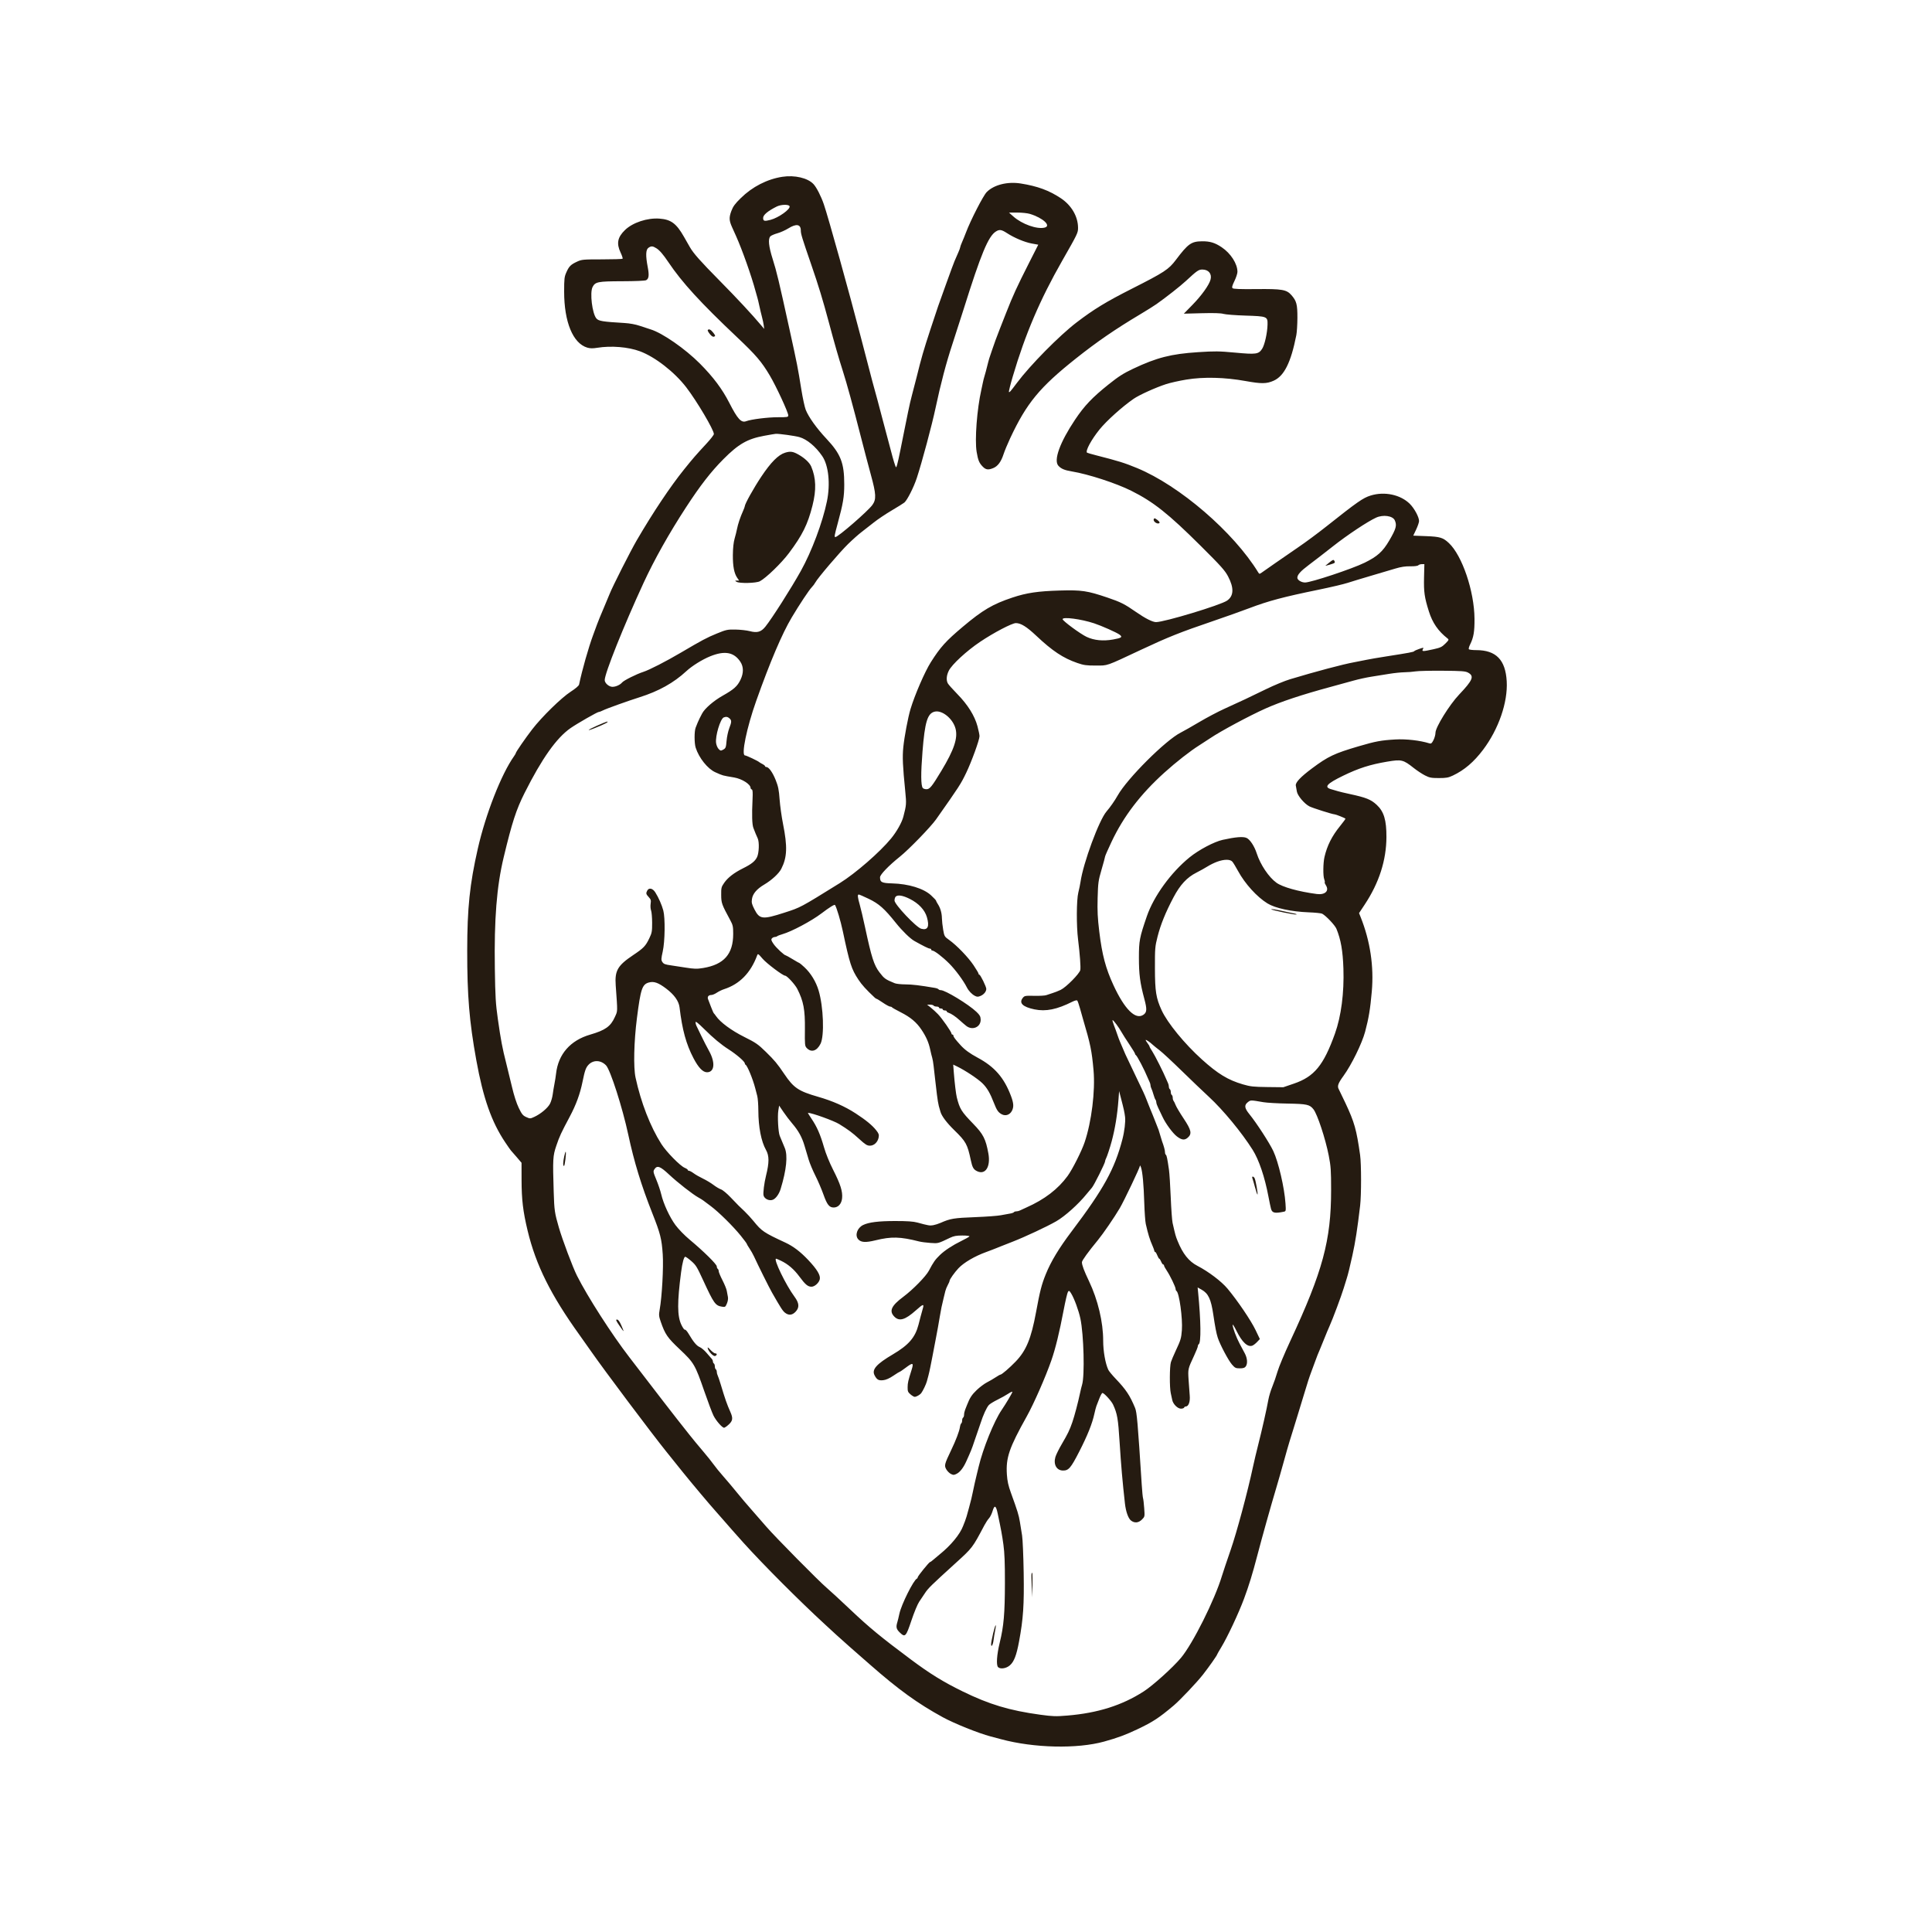 <?xml version="1.0" encoding="UTF-8"?> <svg xmlns="http://www.w3.org/2000/svg" width="2000" height="2000" viewBox="0 0 2000 2000" version="1.1"><path d="M 809.803 183.027 C 794.143 185.467, 778.842 193.308, 766.928 205 C 760.824 210.991, 758.837 213.707, 757.058 218.500 C 754.596 225.129, 754.739 228.310, 757.802 235.121 C 758.886 237.529, 760.700 241.561, 761.834 244.081 C 768.300 258.446, 777.902 285.569, 782.162 301.500 C 782.751 303.700, 783.582 306.625, 784.009 308 C 784.436 309.375, 785.351 313.200, 786.042 316.500 C 786.733 319.800, 787.961 324.975, 788.772 328 C 789.583 331.025, 790.431 335.075, 790.656 337 L 791.066 340.500 787.783 336.578 C 778.666 325.684, 762.659 308.491, 744.887 290.500 C 725.121 270.492, 717.835 262.278, 714.193 255.900 C 713.125 254.030, 710.325 249.125, 707.970 245 C 700.146 231.292, 694.562 227.176, 682.619 226.310 C 670.028 225.397, 654.942 230.408, 646.959 238.156 C 639.228 245.658, 637.993 252.064, 642.457 261.500 C 643.936 264.628, 644.850 267.482, 644.488 267.843 C 644.125 268.204, 634.530 268.500, 623.164 268.500 C 603.745 268.500, 602.201 268.638, 597.537 270.788 C 590.861 273.866, 589.126 275.571, 586.356 281.779 C 584.223 286.558, 584 288.467, 584 301.963 C 584 333.354, 593.111 355.421, 607.901 359.852 C 610.852 360.736, 613.592 360.785, 618.210 360.036 C 632.676 357.688, 650.306 359.132, 662.500 363.662 C 678.158 369.479, 698.265 385.137, 710.446 401 C 721.431 415.306, 739 445.030, 739 449.310 C 739 450.193, 735.737 454.447, 731.750 458.764 C 719.757 471.747, 717.777 474.030, 708.163 485.953 C 693.989 503.532, 676.037 530.394, 659.345 559 C 652.649 570.476, 633.992 607.344, 631.007 615 C 629.827 618.025, 626.914 625, 624.533 630.500 C 622.152 636, 619.258 643.087, 618.102 646.250 C 616.946 649.413, 615.125 654.362, 614.056 657.250 C 609.229 670.284, 602.545 693.820, 599.471 708.610 C 599.199 709.918, 595.890 712.751, 590.766 716.064 C 581.158 722.275, 560.946 742.034, 550.940 755 C 543.972 764.028, 534 778.481, 534 779.550 C 534 779.903, 533.153 781.386, 532.117 782.846 C 518.953 801.403, 502.768 842.703, 494.632 878.500 C 486.267 915.299, 483.697 939.997, 483.652 984 C 483.605 1030.673, 485.825 1057.468, 493.044 1097.368 C 500.199 1136.913, 508.818 1161.410, 523.031 1182.589 C 525.950 1186.940, 528.600 1190.725, 528.919 1191 C 529.239 1191.275, 531.837 1194.248, 534.694 1197.607 L 539.889 1203.714 539.921 1221.264 C 539.958 1241.891, 541.405 1254.051, 546.195 1274 C 554.734 1309.564, 570.161 1340.563, 599.942 1382 C 603.302 1386.675, 608.710 1394.325, 611.959 1399 C 625.039 1417.818, 674.653 1483.941, 689.881 1502.851 C 695.041 1509.258, 702.685 1518.775, 706.869 1524 C 715.209 1534.416, 734.941 1557.865, 741.407 1565.045 C 743.658 1567.544, 746.822 1571.144, 748.438 1573.045 C 751.711 1576.895, 763.312 1590.033, 769.573 1596.980 C 790.038 1619.690, 827.703 1657.429, 853.979 1681.552 C 857.543 1684.823, 862.943 1689.792, 865.979 1692.593 C 869.016 1695.395, 875.325 1701.035, 880 1705.127 C 884.675 1709.219, 893.900 1717.305, 900.500 1723.095 C 930.251 1749.197, 949.909 1763.410, 976 1777.686 C 987.785 1784.134, 1013.023 1794.284, 1025.250 1797.491 C 1028.412 1798.321, 1033.362 1799.637, 1036.250 1800.415 C 1070.277 1809.586, 1114.996 1810.611, 1143 1802.861 C 1156.862 1799.026, 1165.431 1795.851, 1177.668 1790.017 C 1193.614 1782.415, 1199.733 1778.404, 1214.997 1765.550 C 1221.530 1760.049, 1239.051 1741.538, 1245.334 1733.500 C 1251.515 1725.593, 1260 1713.534, 1260 1712.657 C 1260 1712.408, 1261.880 1709.121, 1264.178 1705.352 C 1270.559 1694.889, 1282.215 1670.056, 1287.813 1655 C 1292.851 1641.452, 1296.646 1629.108, 1301.494 1610.500 C 1306.295 1592.077, 1315.729 1558.429, 1321.261 1540 C 1323.160 1533.675, 1326.632 1521.525, 1328.977 1513 C 1331.322 1504.475, 1334.024 1495.025, 1334.982 1492 C 1335.939 1488.975, 1337.685 1483.350, 1338.862 1479.500 C 1340.039 1475.650, 1342.325 1468.225, 1343.941 1463 C 1345.557 1457.775, 1348.298 1448.775, 1350.033 1443 C 1353.805 1430.446, 1355.257 1425.975, 1357.503 1420 C 1358.433 1417.525, 1360.095 1413.025, 1361.195 1410 C 1363.517 1403.615, 1364.242 1401.774, 1366.317 1397 C 1367.154 1395.075, 1369.264 1389.900, 1371.006 1385.500 C 1372.749 1381.100, 1375.196 1375.250, 1376.445 1372.500 C 1379.628 1365.491, 1388.450 1341.875, 1391.013 1333.500 C 1392.191 1329.650, 1393.518 1325.375, 1393.962 1324 C 1395.485 1319.276, 1397.173 1312.451, 1400.019 1299.500 C 1403.100 1285.480, 1405.093 1272.651, 1408.003 1248.091 C 1409.300 1237.147, 1409.285 1204.896, 1407.979 1195.693 C 1404.230 1169.277, 1402.114 1161.775, 1392.840 1142 C 1389.616 1135.125, 1386.533 1128.719, 1385.989 1127.764 C 1384.082 1124.416, 1385.049 1121.611, 1390.878 1113.589 C 1399.096 1102.278, 1409.997 1079.999, 1413.184 1068 C 1416.934 1053.881, 1418.480 1044.546, 1420.079 1026.368 C 1422.365 1000.378, 1418.421 974.087, 1408.526 949.357 L 1406.881 945.244 1412.756 936.372 C 1427.621 913.928, 1435.132 890.574, 1435.228 866.500 C 1435.298 848.934, 1432.629 840.104, 1425.149 833.160 C 1419.213 827.649, 1414.215 825.636, 1397.500 822.029 C 1392 820.842, 1386.375 819.500, 1385 819.047 C 1383.625 818.595, 1380.588 817.706, 1378.250 817.072 C 1370.205 814.891, 1373.285 811.350, 1390.500 802.991 C 1406.534 795.206, 1418.353 791.432, 1436 788.464 C 1450.869 785.964, 1452.577 786.375, 1463.597 795.101 C 1466.951 797.756, 1472.126 801.170, 1475.097 802.688 C 1479.810 805.094, 1481.650 805.446, 1489.500 805.448 C 1497.124 805.450, 1499.341 805.052, 1504 802.846 C 1515.917 797.204, 1525.776 788.781, 1535.351 776.063 C 1551.377 754.777, 1560.975 726.960, 1559.754 705.337 C 1558.495 683.020, 1548.703 673, 1528.155 673 C 1524.285 673, 1520.849 672.565, 1520.521 672.034 C 1520.193 671.503, 1520.771 669.366, 1521.805 667.284 C 1525.476 659.897, 1526.503 653.913, 1526.401 640.500 C 1526.184 612.050, 1513.670 575.107, 1499.862 562.157 C 1493.820 556.492, 1490.733 555.556, 1476.248 555.005 L 1462.996 554.500 1465.998 548.160 C 1467.649 544.673, 1469 540.708, 1469 539.348 C 1469 535.310, 1464.180 526.338, 1459.492 521.650 C 1449.900 512.057, 1433.207 508.499, 1418.855 512.988 C 1410.899 515.476, 1405.351 519.355, 1372.504 545.395 C 1364.252 551.938, 1351.650 561.271, 1344.500 566.136 C 1337.350 571.001, 1326.325 578.607, 1320 583.039 C 1313.675 587.471, 1307.415 591.849, 1306.090 592.768 C 1303.825 594.339, 1303.614 594.332, 1302.590 592.658 C 1276.997 550.826, 1221.151 502.735, 1177 484.510 C 1164.112 479.189, 1157.853 477.236, 1135.104 471.437 C 1129.936 470.119, 1125.506 468.839, 1125.259 468.592 C 1123.437 466.770, 1129.825 454.974, 1138.307 444.500 C 1145.561 435.542, 1161.768 420.976, 1173.500 412.871 C 1179.349 408.829, 1196.224 401.191, 1207.165 397.632 C 1211.381 396.261, 1220.773 394.157, 1228.035 392.957 C 1245.910 390.003, 1267.810 390.540, 1289.500 394.463 C 1305.817 397.414, 1311.144 397.357, 1318.391 394.151 C 1329.370 389.295, 1336.348 375.324, 1341.940 347 C 1342.538 343.975, 1343.046 335.875, 1343.069 329 C 1343.116 315.119, 1342.178 311.550, 1336.896 305.534 C 1331.823 299.756, 1327.314 298.983, 1300.302 299.261 C 1283.938 299.430, 1276.766 299.163, 1275.958 298.356 C 1275.098 297.497, 1275.582 295.635, 1277.906 290.871 C 1279.608 287.383, 1281 283.117, 1281 281.391 C 1281 273.037, 1274.063 262.234, 1264.656 255.938 C 1257.631 251.236, 1252.557 249.701, 1244.315 249.785 C 1233.250 249.898, 1229.894 252.288, 1217.238 269.067 C 1209.767 278.972, 1205.390 281.837, 1171.512 298.991 C 1144.972 312.429, 1132.286 320.164, 1114.500 333.752 C 1096.654 347.386, 1066.487 377.960, 1052.685 396.403 C 1046.066 405.247, 1045.060 406.393, 1044.451 405.784 C 1044.124 405.458, 1045.912 398.224, 1048.423 389.709 C 1061.340 345.906, 1076.610 310.150, 1099.555 269.974 C 1115.582 241.912, 1116.002 241.037, 1115.989 235.798 C 1115.960 224.137, 1109.199 212.527, 1098.168 205.196 C 1086.005 197.113, 1074.031 192.708, 1056.750 189.959 C 1042.914 187.757, 1028.898 191.287, 1021.426 198.854 C 1017.856 202.469, 1004.867 227.767, 1000.043 240.500 C 998.793 243.800, 996.922 248.408, 995.885 250.739 C 994.848 253.071, 994 255.421, 994 255.962 C 994 256.504, 993.135 258.871, 992.078 261.223 C 988.745 268.641, 987.227 272.339, 985.194 278 C 984.108 281.025, 981.413 288.450, 979.206 294.500 C 971.975 314.323, 970.276 319.248, 963.162 341 C 955.887 363.241, 953.895 370.140, 948.866 390.500 C 947.235 397.100, 945.078 405.425, 944.072 409 C 943.066 412.575, 941.244 420.450, 940.025 426.500 C 938.805 432.550, 936.982 441.550, 935.974 446.500 C 934.967 451.450, 933.161 460.450, 931.962 466.500 C 930.763 472.550, 929.315 479.059, 928.743 480.965 C 927.708 484.412, 927.698 484.417, 926.730 481.965 C 926.194 480.609, 924.957 476.575, 923.981 473 C 920.805 461.365, 916.909 446.728, 914.002 435.500 C 910.410 421.629, 906.310 406.368, 902.987 394.500 C 902.114 391.384, 899.668 382.009, 891.116 349 C 879.357 303.615, 857.488 225.063, 852.836 211.500 C 849.965 203.129, 845.313 194.029, 842.162 190.621 C 836.250 184.226, 822.630 181.030, 809.803 183.027 M 804 213.841 C 794.759 218.493, 790 222.495, 790 225.615 C 790 228.920, 791.279 229.251, 797.635 227.591 C 806.001 225.406, 818.502 216.471, 817.359 213.493 C 816.555 211.398, 808.433 211.610, 804 213.841 M 1049 224.088 C 1057.953 232.052, 1073.529 237.590, 1081.411 235.612 C 1088.586 233.811, 1079.682 225.540, 1066.148 221.432 C 1063.591 220.656, 1057.675 220.036, 1053 220.053 L 1044.500 220.085 1049 224.088 M 816.023 236.454 C 813.011 238.329, 807.961 240.589, 804.801 241.476 C 801.640 242.363, 798.367 243.775, 797.527 244.615 C 794.929 247.214, 795.703 254.964, 799.885 268.202 C 804.092 281.519, 806.070 289.791, 817.413 341.500 C 825.457 378.165, 825.733 379.569, 829.570 403.376 C 830.977 412.108, 833.003 421.471, 834.072 424.183 C 837.047 431.731, 845.304 443.281, 855.491 454.145 C 870.393 470.038, 873.965 479.193, 873.966 501.500 C 873.966 514.255, 872.773 521.340, 867.145 542 C 863.855 554.078, 863.525 556.007, 864.750 555.989 C 867.561 555.950, 898.386 529.211, 903.062 522.756 C 907.276 516.938, 907.015 511.511, 901.565 491.657 C 899.125 482.771, 894.368 464.700, 890.994 451.500 C 882.904 419.853, 876.606 396.893, 872.477 384 C 868.163 370.530, 863.991 356.008, 857.970 333.500 C 851.780 310.364, 847.310 295.707, 839.824 274 C 830.310 246.414, 829 242.137, 829 238.662 C 829 232.048, 824.368 231.260, 816.023 236.454 M 1031 239.608 C 1023.087 244.528, 1015.578 262.613, 997.411 320.500 C 994.304 330.400, 989.162 346.375, 985.984 356 C 979.496 375.647, 973.784 397.312, 968.451 422.500 C 964.751 439.975, 954.467 478.360, 949.097 494.734 C 945.943 504.352, 939.240 517.628, 936.239 520.200 C 935.283 521.020, 929.349 524.729, 923.054 528.442 C 916.758 532.155, 908.433 537.747, 904.554 540.869 C 900.674 543.991, 895.025 548.402, 892 550.670 C 888.975 552.938, 882.653 558.553, 877.952 563.147 C 869.194 571.705, 846.364 598.515, 844.015 603 C 843.295 604.375, 841.654 606.566, 840.370 607.869 C 837.581 610.698, 827.589 625.760, 819.616 639.153 C 809.591 655.992, 797.236 685.013, 782.853 725.500 C 772.995 753.252, 767.071 782, 771.211 782 C 772.579 782, 784.807 787.784, 786 788.995 C 786.275 789.275, 787.737 790.141, 789.250 790.921 C 790.763 791.700, 792 792.712, 792 793.169 C 792 793.626, 792.591 794, 793.313 794 C 795.834 794, 799.818 799.560, 802.987 807.500 C 805.613 814.079, 806.333 817.631, 807.045 827.500 C 807.521 834.100, 809.122 845.575, 810.602 853 C 815.291 876.509, 814.858 887.517, 808.779 899.433 C 806.317 904.259, 798.880 911.121, 791.174 915.675 C 783.419 920.259, 779.249 925.154, 778.427 930.639 C 777.862 934.409, 778.244 935.978, 781.064 941.477 C 786.321 951.727, 789.490 952.067, 812 944.793 C 828.973 939.309, 828.157 939.745, 869.447 914.124 C 885.639 904.077, 910.863 882.127, 922.450 868 C 928.296 860.872, 933.572 851.494, 935.158 845.409 C 938.315 833.296, 938.406 832.089, 937.122 819.247 C 934.490 792.903, 934.077 783.574, 935.097 773.500 C 936.205 762.552, 939.965 742.660, 942.562 734 C 946.942 719.399, 957.413 695.251, 963.595 685.494 C 973.541 669.800, 979.115 663.625, 996.691 648.829 C 1017.328 631.457, 1027.601 625.412, 1048.098 618.578 C 1062.689 613.714, 1074.493 611.961, 1097 611.313 C 1119.677 610.661, 1125.486 611.517, 1146.366 618.588 C 1160.103 623.241, 1164.198 625.304, 1176 633.523 C 1185.479 640.124, 1193.144 644, 1196.719 644 C 1205.414 644, 1263.490 626.432, 1270.265 621.752 C 1277.242 616.933, 1277.582 608.638, 1271.292 596.695 C 1268.041 590.523, 1264.018 586.034, 1243.001 565.126 C 1209.490 531.789, 1194.122 519.587, 1171.146 508.077 C 1155.528 500.253, 1126.627 490.839, 1109.590 488.026 C 1101.996 486.773, 1098.472 485.284, 1095.609 482.121 C 1090.485 476.458, 1097.207 457.903, 1112.861 434.500 C 1122.536 420.035, 1130.729 411.421, 1147.694 397.874 C 1157.967 389.671, 1162.969 386.480, 1172.979 381.742 C 1197.391 370.189, 1212.276 366.384, 1240.146 364.570 C 1257.584 363.435, 1261.898 363.486, 1278.528 365.029 C 1300.325 367.050, 1302.844 366.704, 1306.497 361.184 C 1309.164 357.154, 1311.953 344.701, 1312.150 335.941 C 1312.337 327.643, 1311.769 327.413, 1289.324 326.704 C 1278.971 326.377, 1268.700 325.581, 1266.500 324.934 C 1263.781 324.135, 1256.577 323.912, 1244 324.237 L 1225.500 324.716 1234.366 315.649 C 1243.855 305.946, 1251.542 295.242, 1253.117 289.540 C 1254.763 283.578, 1251.202 279.087, 1244.785 279.032 C 1240.819 278.998, 1239.258 280.077, 1227.500 290.977 C 1221.785 296.274, 1207.254 307.694, 1197.182 314.805 C 1194.607 316.623, 1187.100 321.332, 1180.500 325.270 C 1154.458 340.810, 1135.747 353.664, 1113.823 371.075 C 1076.227 400.934, 1062.757 417.279, 1045.686 453.760 C 1043.046 459.402, 1039.970 466.827, 1038.851 470.260 C 1036.325 478.006, 1032.947 482.578, 1028.318 484.512 C 1023.186 486.656, 1020.635 486.362, 1017.544 483.271 C 1013.669 479.396, 1012.472 476.555, 1011.008 467.759 C 1008.937 455.314, 1011.359 423.413, 1015.885 403.500 C 1016.385 401.300, 1017.104 397.925, 1017.482 396 C 1017.860 394.075, 1018.529 391.375, 1018.968 390 C 1019.778 387.468, 1020.922 383.176, 1022.967 375 C 1023.586 372.525, 1024.459 369.600, 1024.908 368.500 C 1025.356 367.400, 1026.268 364.700, 1026.934 362.500 C 1028.002 358.976, 1032.731 346.085, 1035.005 340.500 C 1035.453 339.400, 1038.372 331.975, 1041.491 324 C 1048.468 306.163, 1052.723 296.875, 1065.131 272.406 L 1074.812 253.311 1068.156 252.100 C 1060.723 250.748, 1050.106 246.299, 1042.396 241.306 C 1036.721 237.630, 1034.672 237.324, 1031 239.608 M 671.223 256.557 C 668.480 258.478, 668.255 264.606, 670.499 276.331 C 672.153 284.976, 671.732 288.538, 668.875 290.067 C 667.764 290.661, 657.576 291.105, 644.240 291.139 C 618.877 291.205, 616.231 291.719, 613.433 297.130 C 610.429 302.938, 613.065 324.639, 617.384 329.660 C 619.723 332.379, 623.807 333.043, 646.383 334.372 C 651.941 334.699, 657.931 335.804, 662.383 337.323 C 666.298 338.658, 671.300 340.301, 673.500 340.973 C 685.751 344.715, 709.257 361.027, 724.549 376.398 C 738.304 390.225, 747.699 402.759, 754.912 416.908 C 763.513 433.777, 767.344 437.960, 772.424 436.029 C 777.585 434.067, 794.793 431.913, 805.250 431.922 C 815.228 431.929, 816 431.791, 816 429.989 C 816 426.852, 803.512 399.886, 796.905 388.756 C 788.330 374.311, 782.586 367.597, 762.830 348.929 C 725.251 313.419, 706.002 292.382, 691.980 271.500 C 686.489 263.322, 682.785 259.030, 679.430 256.957 C 675.605 254.593, 674.129 254.521, 671.223 256.557 M 732.644 341.767 C 732.384 342.188, 733.379 344.014, 734.856 345.823 C 736.729 348.119, 738.057 348.915, 739.247 348.459 C 740.771 347.874, 740.677 347.443, 738.358 344.402 C 735.875 341.147, 733.659 340.125, 732.644 341.767 M 791 451.137 C 773.646 454.357, 764.499 459.609, 748.865 475.331 C 735.970 488.299, 724.903 502.558, 710.137 525.231 C 692.575 552.197, 677.332 579.335, 666.177 603.500 C 645.574 648.131, 626 697.095, 626 704.003 C 626 707.166, 630.386 711, 634.004 711 C 637.466 711, 641.943 708.979, 644.017 706.479 C 645.790 704.343, 658.928 697.787, 666 695.510 C 672.217 693.508, 689.382 684.706, 705 675.511 C 726.785 662.686, 731.781 660.031, 742 655.852 C 751.896 651.806, 753.018 651.568, 761.500 651.718 C 766.450 651.805, 773.066 652.549, 776.202 653.371 C 783.880 655.384, 787.879 654.228, 792.318 648.713 C 799.164 640.207, 818.944 609.125, 829.043 591.003 C 840.271 570.856, 851.554 540.750, 856.029 519 C 859.730 501.010, 857.748 481.789, 851.202 472.200 C 844.427 462.274, 835.394 454.741, 827.577 452.499 C 822.920 451.163, 806.542 448.899, 803 449.102 C 802.175 449.150, 796.775 450.065, 791 451.137 M 812.820 468.604 C 805.760 470.740, 798.043 478.488, 788.054 493.467 C 780.149 505.322, 771 521.747, 771 524.084 C 771 524.600, 770.131 526.929, 769.069 529.261 C 766.437 535.036, 763.880 542.681, 762.968 547.500 C 762.552 549.700, 761.433 554.200, 760.483 557.500 C 759.355 561.415, 758.722 567.322, 758.659 574.500 C 758.558 586.185, 759.976 593.554, 763.230 598.250 L 765.136 601 762.818 601.030 C 760.566 601.060, 760.557 601.096, 762.500 602.280 C 765.539 604.134, 782.734 603.738, 786.592 601.725 C 792.961 598.403, 808.914 582.963, 816.675 572.610 C 830.648 553.971, 836.150 542.870, 841.068 523.394 C 845.190 507.075, 844.802 494.866, 839.783 482.984 C 838.104 479.011, 833.128 474.300, 826.790 470.684 C 820.933 467.342, 818.290 466.949, 812.820 468.604 M 1424.500 535.867 C 1415.776 539.842, 1394.703 553.844, 1380 565.435 C 1371.475 572.155, 1360.184 580.883, 1354.910 584.829 C 1346.404 591.192, 1343 594.970, 1343 598.047 C 1343 600.431, 1347.149 603, 1350.999 603 C 1357.245 603, 1399.768 588.871, 1412.690 582.502 C 1425.965 575.960, 1431.441 571.018, 1438.182 559.500 C 1445.275 547.379, 1446.242 543.820, 1443.862 538.597 C 1441.736 533.930, 1431.819 532.532, 1424.500 535.867 M 1194.359 537.507 C 1193.381 540.056, 1198.988 543.446, 1200.402 541.159 C 1200.688 540.696, 1199.582 539.328, 1197.945 538.118 C 1195.348 536.198, 1194.891 536.120, 1194.359 537.507 M 1376.438 582.047 C 1374.272 583.766, 1372.311 585.361, 1372.080 585.590 C 1371.849 585.819, 1373.806 585.361, 1376.428 584.572 C 1382.147 582.850, 1382.439 582.607, 1381.280 580.535 C 1380.491 579.126, 1379.873 579.319, 1376.438 582.047 M 1468.219 585.181 C 1467.502 585.898, 1464.219 586.310, 1459.867 586.230 C 1454.836 586.136, 1450.281 586.823, 1444.598 588.533 C 1440.144 589.873, 1428.850 593.218, 1419.500 595.967 C 1410.150 598.716, 1399.125 602.063, 1395 603.406 C 1390.875 604.748, 1377.375 607.925, 1365 610.465 C 1328.449 617.968, 1313.018 622.083, 1293.151 629.625 C 1285.093 632.685, 1268.150 638.710, 1255.500 643.015 C 1221.831 654.473, 1209.320 659.458, 1181.500 672.505 C 1143.998 690.092, 1147.278 688.949, 1134.259 688.976 C 1124.633 688.997, 1121.903 688.616, 1115.259 686.324 C 1100.565 681.258, 1089.508 673.922, 1072.697 658.088 C 1062.794 648.760, 1056.842 645.062, 1051.670 645.022 C 1047.695 644.991, 1028.721 654.925, 1014.543 664.459 C 1000.642 673.807, 985.440 687.826, 982.226 694.262 C 979.792 699.135, 979.383 703.918, 981.110 707.316 C 981.721 708.517, 986.187 713.550, 991.037 718.500 C 1001.816 729.503, 1008.939 740.878, 1011.883 751.791 C 1013.047 756.106, 1013.994 760.731, 1013.987 762.068 C 1013.967 765.893, 1005.785 788.442, 1000.223 800 C 994.582 811.725, 993.037 814.112, 969.043 848.173 C 963.499 856.043, 940.876 879.364, 931.500 886.875 C 919.920 896.150, 911 905.420, 911 908.179 C 911 913.292, 912.800 914.196, 923.566 914.489 C 940.575 914.953, 956.124 919.721, 963.818 926.832 C 966.668 929.466, 969 931.947, 969 932.346 C 969 932.744, 969.787 934.272, 970.749 935.740 C 973.455 939.870, 974.961 945.021, 975.064 950.500 C 975.116 953.250, 975.706 958.650, 976.376 962.500 C 977.553 969.263, 977.761 969.618, 982.522 973 C 990.359 978.567, 1002.207 990.837, 1007.826 999.205 C 1010.672 1003.443, 1013 1007.380, 1013 1007.955 C 1013 1008.530, 1013.363 1009, 1013.808 1009 C 1014.927 1009, 1021 1021.405, 1021 1023.692 C 1021 1026.480, 1018.464 1029.565, 1014.990 1031.004 C 1012.439 1032.061, 1011.428 1032.042, 1009.200 1030.898 C 1006.044 1029.279, 1002.716 1025.766, 1000.862 1022.098 C 997.266 1014.985, 988.964 1003.757, 982.604 997.407 C 975.648 990.463, 967.196 984, 965.070 984 C 964.481 984, 964 983.550, 964 983 C 964 982.450, 963.371 982, 962.602 982 C 961.291 982, 955.832 979.308, 946.500 974.060 C 942.209 971.646, 933.961 963.597, 927.492 955.509 C 915.501 940.517, 909.931 935.572, 899.254 930.442 C 894.168 927.999, 889.556 926, 889.004 926 C 887.514 926, 887.771 928.706, 890.001 936.503 C 891.102 940.351, 893.592 950.925, 895.534 960 C 902.188 991.089, 904.750 999.108, 910.391 1006.500 C 915.434 1013.109, 916.482 1013.857, 926.297 1017.859 C 927.835 1018.487, 932.785 1019.016, 937.297 1019.035 C 944.321 1019.065, 952.118 1019.994, 967.759 1022.665 C 969.552 1022.971, 971.266 1023.621, 971.568 1024.110 C 971.871 1024.600, 972.929 1025, 973.921 1025 C 978.539 1025, 1002.605 1039.648, 1010.772 1047.429 C 1014.240 1050.733, 1015.072 1052.219, 1015.187 1055.313 C 1015.479 1063.165, 1006.757 1067.089, 1000.285 1062.018 C 998.753 1060.818, 995.685 1058.186, 993.468 1056.168 C 989.204 1052.290, 984.654 1049.243, 981.750 1048.322 C 980.788 1048.016, 980 1047.369, 980 1046.883 C 980 1046.398, 979.100 1046, 978 1046 C 976.900 1046, 976 1045.550, 976 1045 C 976 1044.450, 975.100 1044, 974 1044 C 972.900 1044, 972 1043.550, 972 1043 C 972 1042.450, 970.902 1042, 969.559 1042 C 968.216 1042, 966.840 1041.550, 966.500 1041 C 966.160 1040.450, 964.497 1040, 962.803 1040 L 959.725 1040 963.410 1042.929 C 965.437 1044.540, 968.830 1047.645, 970.950 1049.830 C 975.145 1054.152, 985 1068.268, 985 1069.955 C 985 1070.530, 985.450 1071, 986 1071 C 986.550 1071, 987.001 1071.563, 987.001 1072.250 C 987.002 1073.421, 989.004 1076.054, 994.413 1082 C 998.712 1086.725, 1003.895 1090.518, 1012 1094.868 C 1029.608 1104.320, 1039.420 1115.594, 1046.571 1134.593 C 1049.358 1141.996, 1049.608 1145.923, 1047.547 1149.909 C 1045.401 1154.060, 1041.035 1155.586, 1037.112 1153.558 C 1033.461 1151.670, 1031.882 1149.420, 1029.001 1142 C 1024.890 1131.409, 1021.801 1126.115, 1016.960 1121.361 C 1012.282 1116.768, 999.049 1108.003, 990.709 1103.973 L 986.752 1102.062 987.381 1110.281 C 988.159 1120.454, 989.629 1132.676, 990.474 1136 C 993.532 1148.031, 995.178 1150.680, 1007.458 1163.341 C 1017.896 1174.102, 1020.411 1179.017, 1023.150 1194 C 1025.659 1207.726, 1020.132 1216.529, 1011.561 1212.462 C 1007.774 1210.665, 1006.584 1208.595, 1004.972 1201 C 1001.459 1184.443, 999.996 1181.784, 987.923 1170 C 980.072 1162.337, 974.883 1155.459, 973.590 1151 C 973.191 1149.625, 972.419 1146.925, 971.873 1145 C 971.328 1143.075, 970.434 1137.675, 969.887 1133 C 969.340 1128.325, 968.494 1121.125, 968.008 1117 C 967.522 1112.875, 966.835 1106.800, 966.481 1103.500 C 966.128 1100.200, 965.473 1096.375, 965.026 1095 C 964.580 1093.625, 963.639 1089.800, 962.937 1086.500 C 961.361 1079.095, 958.764 1073.191, 953.867 1065.880 C 948.722 1058.200, 942.588 1053.057, 932.426 1047.904 C 927.704 1045.510, 923.625 1043.202, 923.361 1042.776 C 923.098 1042.349, 922.209 1042, 921.386 1042 C 920.563 1042, 917.240 1040.200, 914 1038 C 910.760 1035.800, 907.828 1034, 907.483 1034 C 907.139 1034, 906.257 1033.438, 905.523 1032.750 C 896.567 1024.362, 892.165 1019.503, 888.563 1014.029 C 881.356 1003.076, 879.642 997.745, 872.485 964 C 870.209 953.267, 866.175 939.710, 864.407 936.849 C 863.889 936.011, 858.671 939.247, 850.423 945.518 C 840.079 953.385, 819.508 964.342, 809.985 967.058 C 807.518 967.762, 805.073 968.711, 804.550 969.169 C 804.028 969.626, 802.845 970, 801.922 970 C 801 970, 799.703 970.653, 799.041 971.451 C 798.071 972.619, 798.421 973.752, 800.838 977.265 C 803.538 981.189, 811.924 989, 813.436 989 C 813.766 989, 816.999 990.800, 820.620 993 C 824.242 995.200, 827.410 997, 827.661 997 C 827.912 997, 830.182 998.913, 832.706 1001.250 C 839.319 1007.375, 844.703 1016.209, 847.454 1025.449 C 852.450 1042.229, 853.529 1072.218, 849.434 1080.473 C 845.652 1088.095, 839.758 1089.876, 835.047 1084.820 C 833.181 1082.817, 833.052 1081.455, 833.233 1065.582 C 833.465 1045.237, 831.815 1036.463, 825.367 1023.739 C 822.990 1019.047, 814.684 1010.037, 812.712 1010.011 C 810.376 1009.979, 793.577 997.324, 789.434 992.475 C 784.894 987.161, 784.560 986.958, 783.785 989.054 C 777.098 1007.129, 765.612 1018.841, 749.500 1024.013 C 747.300 1024.720, 743.933 1026.356, 742.018 1027.649 C 740.103 1028.942, 737.605 1030, 736.468 1030 C 733.468 1030, 731.998 1031.847, 732.989 1034.373 C 733.449 1035.543, 734.848 1039.200, 736.100 1042.500 C 737.352 1045.800, 738.655 1048.725, 738.996 1049 C 739.337 1049.275, 740.362 1050.590, 741.273 1051.923 C 745.615 1058.270, 757.235 1066.837, 770.392 1073.392 C 782.393 1079.370, 784.740 1080.989, 792.713 1088.786 C 801.927 1097.798, 804.618 1101.030, 811.960 1111.904 C 821.606 1126.190, 826.580 1129.541, 846.776 1135.355 C 861.947 1139.723, 874.600 1145.313, 885.783 1152.588 C 896.417 1159.506, 902.930 1164.861, 907.076 1170.095 C 909.678 1173.381, 910.105 1174.626, 909.584 1177.406 C 908.651 1182.377, 904.850 1186, 900.567 1186 C 897.591 1186, 895.825 1184.890, 889.270 1178.901 C 882.345 1172.574, 878.122 1169.435, 868.752 1163.652 C 863.110 1160.170, 840.413 1152, 836.382 1152 C 836.131 1152, 837.793 1154.751, 840.077 1158.113 C 845.669 1166.348, 849.184 1174.370, 852.957 1187.508 C 854.879 1194.202, 858.597 1203.387, 862.466 1211 C 870.061 1225.945, 872.411 1233.375, 871.742 1240.337 C 871.179 1246.190, 867.755 1250, 863.055 1250 C 858.452 1250, 856.193 1247.133, 852.415 1236.500 C 850.461 1231, 846.700 1222.225, 844.057 1217 C 841.413 1211.775, 838.302 1204.350, 837.142 1200.500 C 835.982 1196.650, 834.037 1190.125, 832.819 1186 C 830.199 1177.130, 826.542 1170.524, 820.083 1163 C 817.486 1159.975, 813.379 1154.575, 810.956 1151 L 806.550 1144.500 805.733 1149.500 C 804.735 1155.607, 805.625 1171.975, 807.160 1175.747 C 807.777 1177.261, 808.850 1179.850, 809.545 1181.500 C 810.241 1183.150, 811.527 1186.242, 812.405 1188.372 C 815.649 1196.246, 814.159 1210.995, 808.122 1230.785 C 806.510 1236.069, 803.202 1240.674, 800.094 1241.961 C 796.421 1243.483, 791.329 1241.157, 790.422 1237.545 C 789.786 1235.013, 791.080 1224.683, 792.994 1217 C 796.371 1203.444, 796.361 1196.484, 792.956 1190.421 C 787.974 1181.552, 785.091 1166.699, 785.035 1149.616 C 785.016 1143.630, 784.514 1136.880, 783.921 1134.616 C 783.327 1132.352, 782.375 1128.700, 781.805 1126.500 C 779.295 1116.818, 773.577 1102.978, 771.750 1102.167 C 771.337 1101.983, 771 1101.357, 771 1100.775 C 771 1098.941, 762.503 1091.576, 754.423 1086.407 C 746.345 1081.240, 738.510 1074.719, 728.750 1065.039 C 722.756 1059.095, 720 1056.939, 720 1058.194 C 720 1059.202, 720.395 1060.809, 720.878 1061.764 C 721.360 1062.719, 723.604 1067.363, 725.863 1072.084 C 728.122 1076.805, 731.821 1084.005, 734.084 1088.084 C 740.693 1099.996, 739.686 1110, 731.880 1110 C 727.583 1110, 722.999 1105.212, 717.858 1095.356 C 710.278 1080.825, 706.287 1066.253, 703.455 1042.777 C 702.676 1036.317, 697.995 1029.741, 689.695 1023.445 C 681.545 1017.263, 676.939 1015.626, 671.739 1017.062 C 664.778 1018.984, 663.213 1023.644, 659.341 1054 C 656.240 1078.311, 655.624 1104.900, 657.916 1115.500 C 663.508 1141.356, 673.208 1166.311, 684.657 1184.294 C 689.858 1192.462, 704.096 1206.969, 708.843 1208.935 C 710.580 1209.654, 712 1210.638, 712 1211.121 C 712 1211.605, 712.588 1212, 713.306 1212 C 714.024 1212, 716.161 1213.150, 718.056 1214.556 C 719.950 1215.962, 724.301 1218.455, 727.724 1220.095 C 731.147 1221.735, 736.049 1224.681, 738.616 1226.640 C 741.182 1228.599, 744.682 1230.674, 746.391 1231.250 C 748.101 1231.826, 752.530 1235.493, 756.232 1239.399 C 759.935 1243.304, 763.672 1247.175, 764.537 1248 C 765.401 1248.825, 768.226 1251.525, 770.814 1254 C 773.403 1256.475, 777.534 1260.975, 779.995 1264 C 788.611 1274.591, 790.490 1275.862, 813 1286.336 C 821.178 1290.141, 828.485 1295.686, 836.558 1304.215 C 845.914 1314.099, 849.635 1320.332, 848.613 1324.406 C 847.682 1328.117, 843.317 1332, 840.076 1332 C 836.281 1332, 833.692 1329.829, 827.495 1321.449 C 821.855 1313.824, 815.721 1308.585, 808.261 1305.024 C 805.929 1303.911, 803.756 1303, 803.431 1303 C 800.318 1303, 813.530 1330.320, 822.445 1342.317 C 827.412 1349, 827.734 1353.581, 823.545 1357.953 C 820.079 1361.570, 816.412 1361.899, 812.638 1358.930 C 810.227 1357.033, 808.274 1354.006, 799.136 1338 C 796.238 1332.924, 784.745 1309.838, 780.466 1300.500 C 779.458 1298.300, 777.366 1294.619, 775.817 1292.320 C 774.268 1290.021, 773 1287.848, 773 1287.491 C 773 1287.135, 770.213 1283.391, 766.807 1279.171 C 758.925 1269.407, 743.909 1254.588, 735.787 1248.557 C 732.329 1245.989, 728.801 1243.351, 727.946 1242.694 C 727.092 1242.037, 724.842 1240.651, 722.946 1239.613 C 717.148 1236.438, 701.513 1224.205, 692.621 1215.886 C 683.371 1207.231, 680.284 1206.110, 677.481 1210.388 C 676.012 1212.630, 676.133 1213.298, 679.461 1221.338 C 681.411 1226.048, 683.664 1232.736, 684.470 1236.200 C 686.759 1246.054, 693.223 1260.056, 699.236 1268.186 C 702.431 1272.506, 708.653 1278.885, 714.114 1283.437 C 728.421 1295.365, 742 1308.764, 742 1310.952 C 742 1312.014, 742.450 1313.160, 743 1313.500 C 743.550 1313.840, 744 1314.929, 744 1315.921 C 744 1316.912, 745.746 1321.117, 747.879 1325.265 C 750.013 1329.413, 752.017 1334.313, 752.332 1336.154 C 752.647 1337.994, 753.181 1340.850, 753.518 1342.500 C 753.892 1344.328, 753.495 1347.012, 752.502 1349.370 C 750.957 1353.039, 750.688 1353.211, 747.330 1352.666 C 740.550 1351.566, 738.959 1349.333, 727.977 1325.500 C 721.357 1311.134, 720.461 1309.684, 715.554 1305.391 C 712.793 1302.976, 710.023 1301, 709.397 1301 C 708.006 1301, 706.376 1307.022, 705.067 1317 C 700.987 1348.097, 701.046 1362.277, 705.292 1371.303 C 706.793 1374.494, 708.463 1376.832, 709.002 1376.498 C 709.542 1376.165, 711.225 1377.993, 712.742 1380.561 C 717.886 1389.269, 721.115 1393.150, 724.337 1394.497 C 726.105 1395.235, 729.339 1397.980, 731.525 1400.597 C 733.711 1403.213, 736.063 1405.917, 736.750 1406.606 C 737.437 1407.294, 738 1408.538, 738 1409.370 C 738 1410.201, 738.450 1411.160, 739 1411.500 C 739.550 1411.840, 740 1413.190, 740 1414.500 C 740 1415.810, 740.450 1417.160, 741 1417.500 C 741.550 1417.840, 742 1418.998, 742 1420.073 C 742 1421.148, 742.404 1422.809, 742.897 1423.764 C 743.391 1424.719, 744.808 1428.875, 746.046 1433 C 750.695 1448.485, 752.500 1453.638, 756.111 1461.739 C 758.943 1468.093, 758.575 1470.831, 754.374 1474.679 C 752.380 1476.506, 750.222 1478, 749.577 1478 C 747.584 1478, 741.263 1470.758, 738.602 1465.423 C 737.209 1462.631, 732.919 1451.248, 729.069 1440.127 C 719.563 1412.672, 718.399 1410.686, 703.682 1396.810 C 690.856 1384.718, 688.541 1381.351, 683.969 1368.139 C 682.038 1362.559, 681.920 1361.186, 682.900 1355.684 C 685.277 1342.338, 686.963 1311.886, 686.067 1298.500 C 684.995 1282.488, 683.579 1276.891, 675.332 1256.073 C 663.843 1227.068, 656.418 1202.808, 650.363 1174.500 C 644.431 1146.763, 631.851 1107.542, 627.394 1102.890 C 621.990 1097.249, 614.171 1096.987, 609.214 1102.279 C 606.444 1105.235, 605.405 1108.200, 603.001 1119.995 C 600.459 1132.471, 596.358 1143.649, 589.823 1155.921 C 580.736 1172.984, 579.178 1176.351, 575.911 1186 C 572.303 1196.654, 572.131 1199.695, 573.194 1234 C 573.781 1252.959, 574.176 1255.677, 578.529 1270.697 C 582.242 1283.510, 592.856 1311.758, 597.243 1320.500 C 608.100 1342.137, 633.359 1381.483, 651.409 1404.872 C 668.505 1427.025, 679.886 1441.826, 686.928 1451.066 C 690.463 1455.705, 696.735 1463.775, 700.865 1469 C 704.995 1474.225, 710.857 1481.650, 713.891 1485.500 C 716.925 1489.350, 723.054 1496.775, 727.511 1502 C 731.968 1507.225, 737.021 1513.525, 738.740 1516 C 740.459 1518.475, 745.042 1524.100, 748.926 1528.500 C 752.809 1532.900, 759.027 1540.281, 762.743 1544.901 C 766.459 1549.522, 773.332 1557.622, 778.016 1562.901 C 782.699 1568.181, 789.608 1576.100, 793.368 1580.500 C 801.850 1590.426, 848.107 1637.259, 855.823 1643.733 C 858.945 1646.352, 870.054 1656.597, 880.509 1666.498 C 899.882 1684.845, 911.971 1694.798, 942.941 1717.895 C 962.782 1732.692, 976.398 1741.090, 996.500 1750.930 C 1024.055 1764.418, 1045.022 1770.717, 1076.803 1775.058 C 1089.885 1776.845, 1092.984 1776.941, 1105 1775.934 C 1136.503 1773.294, 1161.415 1765.427, 1183.853 1751.033 C 1193.441 1744.883, 1214.022 1726.345, 1222.535 1716.191 C 1234.749 1701.623, 1257.407 1656.340, 1264.911 1631.500 C 1266.074 1627.650, 1270.149 1615.500, 1273.965 1604.500 C 1280.300 1586.242, 1291.545 1544.384, 1297.068 1518.500 C 1298.242 1513, 1300.696 1502.650, 1302.522 1495.500 C 1306.332 1480.579, 1311.311 1458.495, 1313.006 1449 C 1313.643 1445.425, 1315.473 1439.350, 1317.071 1435.500 C 1318.669 1431.650, 1321.106 1424.602, 1322.487 1419.837 C 1323.868 1415.072, 1329.785 1400.897, 1335.636 1388.337 C 1369.317 1316.037, 1377.965 1284.088, 1377.959 1231.978 C 1377.957 1211.393, 1377.678 1207.341, 1375.493 1196.168 C 1372.077 1178.700, 1363.754 1153.500, 1359.697 1148.342 C 1355.807 1143.396, 1352.936 1142.760, 1333.001 1142.423 C 1322.776 1142.251, 1311.506 1141.610, 1307.955 1140.998 C 1294.505 1138.681, 1294.663 1138.681, 1291.750 1140.977 C 1287.851 1144.051, 1288.247 1147.104, 1293.359 1153.380 C 1300.723 1162.420, 1314.120 1183.070, 1318.092 1191.500 C 1323.430 1202.831, 1329.633 1229.441, 1330.725 1245.696 C 1331.264 1253.726, 1331.227 1253.903, 1328.888 1254.384 C 1319.702 1256.272, 1316.977 1255.666, 1315.782 1251.470 C 1315.317 1249.837, 1314.076 1243.936, 1313.023 1238.357 C 1309.259 1218.399, 1303.236 1200.614, 1296.757 1190.328 C 1285.440 1172.358, 1266.191 1149.034, 1251.474 1135.457 C 1245.538 1129.981, 1232.765 1117.771, 1223.091 1108.325 C 1213.416 1098.879, 1203.250 1089.443, 1200.500 1087.358 C 1197.750 1085.272, 1194.600 1082.725, 1193.500 1081.697 C 1190.232 1078.642, 1185.998 1075.803, 1186.022 1076.682 C 1186.034 1077.132, 1186.924 1078.625, 1188 1080 C 1189.076 1081.375, 1189.966 1082.869, 1189.978 1083.320 C 1189.990 1083.771, 1191.259 1086.021, 1192.799 1088.320 C 1195.344 1092.122, 1204.807 1110.921, 1207.235 1117 C 1207.784 1118.375, 1208.631 1120.281, 1209.117 1121.236 C 1209.603 1122.191, 1210 1123.852, 1210 1124.927 C 1210 1126.002, 1210.450 1127.160, 1211 1127.500 C 1211.550 1127.840, 1212 1129.190, 1212 1130.500 C 1212 1131.810, 1212.450 1133.160, 1213 1133.500 C 1213.550 1133.840, 1214 1135.126, 1214 1136.359 C 1214 1137.592, 1214.378 1139.027, 1214.840 1139.550 C 1215.302 1140.072, 1216.287 1142.075, 1217.029 1144 C 1217.771 1145.925, 1221.488 1152.165, 1225.289 1157.866 C 1233.329 1169.925, 1234.134 1173.768, 1229.459 1177.789 C 1226.254 1180.546, 1223.264 1180.187, 1218.359 1176.454 C 1214.058 1173.182, 1206.700 1163.192, 1203.475 1156.246 C 1202.008 1153.086, 1199.951 1148.770, 1198.904 1146.655 C 1197.857 1144.541, 1197 1142.044, 1197 1141.105 C 1197 1140.167, 1196.628 1138.973, 1196.174 1138.450 C 1195.720 1137.928, 1194.776 1135.475, 1194.076 1133 C 1193.377 1130.525, 1192.399 1127.719, 1191.903 1126.764 C 1191.406 1125.809, 1191 1124.340, 1191 1123.500 C 1191 1122.660, 1190.603 1121.191, 1190.117 1120.236 C 1189.631 1119.281, 1188.779 1117.375, 1188.223 1116 C 1184.850 1107.657, 1177.045 1092.742, 1175.750 1092.167 C 1175.338 1091.983, 1175 1091.404, 1175 1090.878 C 1175 1090.353, 1172.312 1085.926, 1169.027 1081.040 C 1165.742 1076.155, 1162.096 1070.434, 1160.926 1068.329 C 1158.202 1063.430, 1152.720 1056.071, 1151.765 1056.031 C 1151.360 1056.014, 1151.963 1058.362, 1153.105 1061.250 C 1154.247 1064.138, 1155.846 1068.525, 1156.658 1071 C 1157.470 1073.475, 1158.780 1076.963, 1159.567 1078.750 C 1161.269 1082.609, 1163.878 1088.707, 1165.025 1091.500 C 1165.476 1092.600, 1169.965 1102.050, 1175 1112.500 C 1183.779 1130.720, 1184.924 1133.205, 1186.866 1138.250 C 1187.343 1139.487, 1188.182 1141.625, 1188.732 1143 C 1189.282 1144.375, 1190.182 1146.625, 1190.732 1148 C 1191.282 1149.375, 1192.303 1151.850, 1193 1153.500 C 1193.697 1155.150, 1194.597 1157.400, 1195 1158.500 C 1195.403 1159.600, 1196.243 1161.737, 1196.866 1163.250 C 1199.222 1168.963, 1199.805 1170.623, 1201 1175 C 1201.675 1177.475, 1202.564 1180.400, 1202.975 1181.500 C 1204.836 1186.479, 1206 1190.812, 1206 1192.762 C 1206 1193.928, 1206.389 1195.123, 1206.865 1195.417 C 1207.743 1195.960, 1208.446 1199.323, 1210.120 1211 C 1210.633 1214.575, 1211.454 1227.400, 1211.945 1239.500 C 1212.436 1251.600, 1213.300 1263.525, 1213.864 1266 C 1216.817 1278.946, 1216.961 1279.466, 1218.986 1284.500 C 1224.351 1297.838, 1230.667 1305.790, 1239.541 1310.382 C 1251.076 1316.352, 1264.421 1326.458, 1270.726 1334 C 1281.113 1346.424, 1294.994 1366.918, 1299.741 1376.836 L 1304.209 1386.172 1301.354 1389.190 C 1299.785 1390.850, 1297.600 1392.554, 1296.500 1392.976 C 1291.572 1394.870, 1285.850 1389.544, 1279.926 1377.553 C 1277.767 1373.182, 1276 1370.452, 1276 1371.486 C 1276 1374.275, 1279.860 1384.638, 1283.253 1390.958 C 1284.889 1394.006, 1287.300 1398.525, 1288.610 1401 C 1291.294 1406.071, 1291.695 1411.667, 1289.581 1414.559 C 1288.524 1416.003, 1286.960 1416.500, 1283.466 1416.500 C 1279.236 1416.500, 1278.426 1416.104, 1275.288 1412.500 C 1271.578 1408.240, 1262.867 1391.771, 1260.602 1384.733 C 1259.168 1380.278, 1257.849 1373.442, 1256.022 1361 C 1253.654 1344.880, 1250.902 1338.999, 1243.878 1335.051 L 1239.790 1332.754 1240.267 1337.627 C 1243.198 1367.588, 1243.463 1389.978, 1240.907 1391.558 C 1240.408 1391.866, 1240 1392.776, 1240 1393.579 C 1240 1394.383, 1238.276 1398.744, 1236.168 1403.270 C 1229.679 1417.206, 1229.715 1417.049, 1230.406 1428.232 C 1230.754 1433.880, 1231.293 1441.271, 1231.604 1444.657 C 1232.192 1451.076, 1230.397 1456, 1227.468 1456 C 1226.752 1456, 1225.998 1456.506, 1225.792 1457.125 C 1225.585 1457.744, 1224.111 1458.250, 1222.515 1458.250 C 1219.085 1458.250, 1214.332 1453.506, 1213.505 1449.258 C 1213.210 1447.741, 1212.525 1444.581, 1211.984 1442.236 C 1210.642 1436.420, 1210.739 1414.469, 1212.126 1410.071 C 1212.746 1408.107, 1214.943 1402.900, 1217.009 1398.500 C 1222.281 1387.275, 1222.826 1385.464, 1223.475 1377 C 1224.407 1364.848, 1220.732 1338.188, 1217.881 1336.426 C 1217.396 1336.127, 1217 1335.205, 1217 1334.378 C 1217 1332.324, 1211.276 1320.440, 1207.821 1315.320 C 1206.269 1313.021, 1205 1310.658, 1205 1310.070 C 1205 1309.481, 1204.605 1309, 1204.121 1309 C 1203.638 1309, 1202.683 1307.650, 1202 1306 C 1201.317 1304.350, 1200.446 1303, 1200.065 1303 C 1199.685 1303, 1198.755 1301.425, 1198 1299.500 C 1197.245 1297.575, 1196.261 1296, 1195.813 1296 C 1195.366 1296, 1195 1295.545, 1195 1294.989 C 1195 1294.433, 1194.153 1292.071, 1193.118 1289.739 C 1190.243 1283.262, 1188.562 1277.811, 1186.103 1267 C 1185.540 1264.525, 1184.833 1254.625, 1184.532 1245 C 1183.937 1226.019, 1182.762 1213.225, 1181.178 1208.500 C 1180.625 1206.850, 1180.133 1206.067, 1180.086 1206.761 C 1179.942 1208.877, 1163.770 1242.867, 1159.191 1250.678 C 1153.815 1259.851, 1141.854 1277.313, 1136.555 1283.727 C 1126.607 1295.769, 1120.007 1304.899, 1120.004 1306.624 C 1119.998 1309.608, 1122.189 1315.478, 1127.321 1326.236 C 1136.510 1345.496, 1142.024 1368.643, 1142.007 1387.885 C 1141.997 1398.676, 1144.246 1411.467, 1147.301 1418 C 1147.945 1419.375, 1151.348 1423.514, 1154.864 1427.198 C 1165.641 1438.488, 1169.665 1444.534, 1175.035 1457.500 C 1176.898 1461.998, 1177.781 1472.188, 1181.922 1537 C 1182.361 1543.875, 1182.973 1550.175, 1183.281 1551 C 1183.590 1551.825, 1184.127 1556.448, 1184.475 1561.273 C 1185.107 1570.026, 1185.101 1570.052, 1182.131 1573.023 C 1178.588 1576.566, 1174.441 1576.922, 1170.728 1574.001 C 1167.974 1571.835, 1165.478 1564.771, 1164.544 1556.500 C 1162.039 1534.314, 1160.474 1516.337, 1159.014 1493 C 1157.478 1468.434, 1156.617 1463.479, 1152.238 1454 C 1150.515 1450.268, 1142.942 1442, 1141.248 1442 C 1140.689 1442, 1139.236 1444.588, 1138.019 1447.750 C 1136.801 1450.912, 1135.446 1454.400, 1135.007 1455.500 C 1134.568 1456.600, 1133.623 1460.200, 1132.905 1463.500 C 1130.674 1473.768, 1125.818 1485.906, 1117.245 1502.652 C 1108.446 1519.840, 1106.175 1522.453, 1100.186 1522.287 C 1093.697 1522.106, 1090.316 1515.887, 1092.557 1508.252 C 1093.242 1505.915, 1096.251 1499.840, 1099.243 1494.752 C 1105.401 1484.276, 1107.309 1480.316, 1110.108 1472.197 C 1112.305 1465.826, 1116.066 1451.610, 1117.965 1442.500 C 1118.653 1439.200, 1119.639 1435.150, 1120.156 1433.500 C 1123.020 1424.361, 1121.933 1381.538, 1118.417 1365 C 1116.633 1356.610, 1112.114 1344.288, 1108.897 1339.042 C 1107.026 1335.991, 1106.636 1335.777, 1105.581 1337.220 C 1104.924 1338.119, 1102.905 1346.650, 1101.096 1356.177 C 1096.674 1379.458, 1092.632 1395.987, 1088.355 1408.287 C 1082.422 1425.351, 1070.207 1453.165, 1062.927 1466.187 C 1044.642 1498.895, 1041.179 1509.028, 1042.326 1526.465 C 1042.775 1533.301, 1043.804 1537.933, 1046.554 1545.500 C 1053.342 1564.178, 1054.671 1568.492, 1055.797 1575.500 C 1056.416 1579.350, 1057.434 1585.650, 1058.059 1589.500 C 1058.684 1593.350, 1059.425 1610.675, 1059.706 1628 C 1060.251 1661.589, 1059.297 1675.754, 1054.900 1699.379 C 1052.242 1713.662, 1049.739 1720.144, 1045.416 1723.940 C 1041.682 1727.218, 1035.552 1728.152, 1033.200 1725.800 C 1031.139 1723.739, 1031.874 1712.910, 1034.921 1700.448 C 1039.105 1683.334, 1040.227 1670.390, 1040.285 1638.572 C 1040.322 1617.998, 1039.907 1607.429, 1038.730 1599 C 1037.264 1588.502, 1036.536 1584.545, 1032.782 1566.690 C 1031.033 1558.369, 1029.491 1557.609, 1027.558 1564.115 C 1026.699 1567.008, 1025.030 1570.404, 1023.849 1571.661 C 1022.668 1572.918, 1020.531 1576.151, 1019.101 1578.846 C 1006.463 1602.652, 1006.942 1602.025, 988.643 1618.663 C 963.808 1641.242, 960.816 1644.174, 957.603 1649.078 C 956.009 1651.510, 953.314 1655.525, 951.613 1658 C 949.877 1660.526, 946.323 1669.079, 943.510 1677.500 C 937.848 1694.453, 936.995 1695.326, 931.394 1689.898 C 927.881 1686.492, 927.369 1684.348, 928.892 1679.399 C 929.383 1677.805, 930.357 1673.800, 931.057 1670.500 C 933.073 1660.992, 945.755 1635.584, 949.192 1634.167 C 949.636 1633.983, 950 1633.385, 950 1632.838 C 950 1631.628, 961.844 1617, 962.824 1617 C 963.207 1617, 964.645 1615.987, 966.019 1614.750 C 967.393 1613.513, 970.539 1610.869, 973.009 1608.876 C 984.364 1599.714, 993.735 1588.346, 996.942 1579.841 C 997.635 1578.003, 998.577 1575.600, 999.035 1574.500 C 999.896 1572.432, 1000.994 1568.757, 1003.067 1561 C 1005.506 1551.877, 1005.869 1550.389, 1006.972 1545 C 1008.308 1538.471, 1009.796 1531.824, 1011 1527 C 1011.481 1525.075, 1012.408 1521.250, 1013.061 1518.500 C 1017.607 1499.352, 1029.010 1471.164, 1036.858 1459.677 C 1041.418 1453.002, 1048 1441.880, 1048 1440.850 C 1048 1440.330, 1046.088 1441.183, 1043.750 1442.746 C 1041.412 1444.309, 1036.350 1447.132, 1032.500 1449.021 C 1028.650 1450.909, 1024.674 1453.364, 1023.665 1454.477 C 1021.301 1457.084, 1017.839 1464.681, 1014.991 1473.512 C 1013.752 1477.355, 1012.366 1481.400, 1011.911 1482.500 C 1011.456 1483.600, 1009.921 1488.055, 1008.499 1492.400 C 1006.139 1499.609, 1005.027 1502.369, 1000.199 1513 C 997.336 1519.303, 993.968 1523.702, 990.625 1525.502 C 987.732 1527.061, 986.997 1527.107, 984.470 1525.886 C 982.892 1525.124, 980.719 1522.986, 979.641 1521.135 C 977.324 1517.155, 977.673 1515.744, 984.502 1501.480 C 989.625 1490.781, 993.069 1481.740, 993.737 1477.241 C 994.003 1475.448, 994.621 1473.734, 995.110 1473.432 C 995.600 1473.129, 996 1471.810, 996 1470.500 C 996 1469.190, 996.450 1467.840, 997 1467.500 C 997.550 1467.160, 998 1465.805, 998 1464.488 C 998 1463.171, 998.506 1460.835, 999.125 1459.297 C 999.743 1457.759, 1000.597 1455.600, 1001.023 1454.500 C 1003.897 1447.067, 1005.977 1443.857, 1011.063 1439 C 1014.231 1435.975, 1019 1432.396, 1021.661 1431.047 C 1024.323 1429.698, 1028.381 1427.335, 1030.680 1425.797 C 1032.979 1424.259, 1035.229 1422.998, 1035.680 1422.996 C 1036.998 1422.991, 1045.021 1416.102, 1051.338 1409.553 C 1062.311 1398.176, 1067.456 1385.754, 1072.482 1358.500 C 1076.560 1336.388, 1078.223 1329.897, 1082.576 1319.103 C 1087.895 1305.912, 1096.206 1292.142, 1109.374 1274.701 C 1142.557 1230.752, 1153.839 1210.300, 1161.889 1179.500 C 1164.024 1171.332, 1165.260 1161.095, 1164.681 1156.370 C 1164.061 1151.299, 1163.383 1148.208, 1160.327 1136.500 L 1158.500 1129.500 1157.831 1138.500 C 1156.679 1153.984, 1154.343 1168.275, 1150.803 1181.500 C 1149.049 1188.051, 1145.973 1197.377, 1144.953 1199.236 C 1144.429 1200.191, 1144 1201.509, 1144 1202.165 C 1144 1204.033, 1132.394 1227.268, 1130.341 1229.510 C 1129.328 1230.616, 1126.835 1233.590, 1124.799 1236.118 C 1116.454 1246.487, 1102.497 1259.015, 1093.500 1264.213 C 1084.077 1269.658, 1060.772 1280.564, 1048 1285.506 C 1042.775 1287.528, 1037.375 1289.651, 1036 1290.225 C 1034.625 1290.798, 1032.487 1291.657, 1031.250 1292.134 C 1030.013 1292.610, 1027.987 1293.405, 1026.750 1293.899 C 1025.513 1294.394, 1022.925 1295.365, 1021 1296.058 C 1009.138 1300.329, 997.728 1307.008, 992.159 1312.941 C 988.094 1317.271, 983 1324.479, 983 1325.900 C 983 1326.471, 982.173 1328.415, 981.161 1330.220 C 980.150 1332.024, 979.005 1334.850, 978.617 1336.500 C 978.228 1338.150, 977.456 1341.300, 976.901 1343.500 C 975.132 1350.504, 973.921 1356.331, 972.952 1362.500 C 972.433 1365.800, 971.539 1370.975, 970.965 1374 C 970.391 1377.025, 969.510 1381.750, 969.007 1384.500 C 967.720 1391.536, 966.156 1399.727, 965.093 1405 C 964.593 1407.475, 963.704 1411.975, 963.115 1415 C 962.527 1418.025, 961.616 1422.075, 961.090 1424 C 960.565 1425.925, 959.841 1428.625, 959.482 1430 C 958.721 1432.914, 955.428 1439.795, 953.698 1442.087 C 952.290 1443.952, 948.686 1446.001, 946.816 1445.999 C 946.092 1445.998, 944.150 1444.836, 942.500 1443.416 C 939.904 1441.183, 939.510 1440.180, 939.572 1435.972 C 939.639 1431.434, 940.106 1429.397, 943.644 1418.215 C 946.081 1410.512, 945.108 1410.168, 937.384 1416 C 934.470 1418.200, 931.817 1420, 931.488 1420 C 931.159 1420, 928.147 1421.863, 924.794 1424.140 C 920.751 1426.885, 917.236 1428.445, 914.357 1428.769 C 909.521 1429.314, 907.728 1428.308, 905.355 1423.720 C 902.260 1417.734, 907.169 1412.123, 924.375 1401.980 C 940.566 1392.436, 947.355 1384.601, 950.787 1371.500 C 951.363 1369.300, 952.353 1365.475, 952.985 1363 C 953.618 1360.525, 954.555 1357.118, 955.068 1355.429 C 956.919 1349.332, 955.956 1349.480, 948.091 1356.498 C 937.061 1366.339, 930.988 1368.142, 925.923 1363.077 C 920.114 1357.268, 922.568 1351.776, 935.170 1342.381 C 944.997 1335.055, 958.477 1321.297, 961.575 1315.430 C 966.292 1306.498, 968.077 1303.962, 973 1299.196 C 977.897 1294.456, 986.155 1289.040, 995.242 1284.609 C 999.500 1282.533, 1003.239 1280.422, 1003.551 1279.917 C 1003.877 1279.391, 1000.766 1279, 996.246 1279 C 990.038 1279, 987.331 1279.498, 983.437 1281.358 C 970.790 1287.398, 971.398 1287.238, 963.265 1286.692 C 958.994 1286.405, 953.700 1285.714, 951.500 1285.155 C 931.892 1280.178, 922.760 1279.940, 906.278 1283.975 C 896.121 1286.462, 891.391 1286.195, 888.471 1282.968 C 884.726 1278.830, 887.311 1271.151, 893.463 1268.136 C 899.322 1265.266, 909.495 1264, 926.701 1264 C 939.305 1264, 945.452 1264.424, 949.701 1265.587 C 961.043 1268.690, 962.540 1268.943, 966 1268.338 C 967.925 1268.001, 971.300 1266.936, 973.500 1265.971 C 983.957 1261.384, 987.159 1260.856, 1010 1259.958 C 1021.275 1259.514, 1032.975 1258.644, 1036 1258.025 C 1039.025 1257.405, 1043.190 1256.649, 1045.256 1256.344 C 1047.322 1256.038, 1049.261 1255.386, 1049.565 1254.894 C 1049.869 1254.402, 1050.998 1254, 1052.073 1254 C 1053.148 1254, 1054.809 1253.599, 1055.764 1253.109 C 1056.719 1252.620, 1059.750 1251.220, 1062.500 1250 C 1081.291 1241.661, 1095.202 1231.026, 1105.182 1217.369 C 1110.168 1210.546, 1119.671 1191.735, 1122.796 1182.500 C 1129.990 1161.245, 1133.939 1129.316, 1132.022 1107.917 C 1130.199 1087.561, 1128.905 1081.290, 1121 1054.500 C 1120.513 1052.850, 1119.186 1048.145, 1118.051 1044.044 C 1116.916 1039.943, 1115.604 1036.204, 1115.136 1035.736 C 1114.667 1035.267, 1112.535 1035.765, 1110.392 1036.843 C 1094.147 1045.021, 1082.662 1047.357, 1070.826 1044.890 C 1058.604 1042.342, 1054.528 1038.274, 1058.850 1032.937 C 1060.578 1030.803, 1061.354 1030.668, 1070.694 1030.876 C 1076.190 1030.999, 1081.771 1030.685, 1083.094 1030.178 C 1084.417 1029.671, 1087.300 1028.717, 1089.500 1028.060 C 1091.700 1027.402, 1095.525 1025.898, 1098 1024.718 C 1103.596 1022.049, 1117.565 1007.927, 1118.314 1004.181 C 1118.887 1001.315, 1117.894 987.694, 1116.009 972.553 C 1114.214 958.140, 1114.355 931.664, 1116.267 924 C 1117.158 920.425, 1118.178 915.475, 1118.531 913 C 1121.332 893.402, 1137.753 848.931, 1145.486 840.003 C 1149.220 835.692, 1154.025 828.808, 1156.990 823.522 C 1166.840 805.963, 1206.662 766.232, 1222.285 758.376 C 1225.153 756.933, 1233.823 752.009, 1241.550 747.431 C 1249.278 742.854, 1261.019 736.658, 1267.641 733.662 C 1284.517 726.028, 1293.261 721.910, 1310.500 713.479 C 1318.750 709.444, 1330 704.790, 1335.500 703.136 C 1362.413 695.042, 1390.181 687.674, 1401.702 685.571 C 1406.541 684.687, 1412.525 683.510, 1415 682.954 C 1417.475 682.399, 1426.475 680.855, 1435 679.524 C 1458.855 675.799, 1463.412 674.947, 1463.977 674.101 C 1464.265 673.671, 1466.639 672.599, 1469.253 671.719 C 1473.892 670.158, 1473.981 670.166, 1472.968 672.060 C 1471.639 674.543, 1472.786 674.549, 1483.845 672.117 C 1491.090 670.523, 1492.718 669.753, 1496.196 666.274 C 1499.920 662.551, 1500.078 662.170, 1498.441 660.884 C 1488.767 653.285, 1482.927 644.809, 1479.182 632.934 C 1474.599 618.403, 1473.802 612.816, 1474.167 597.749 L 1474.500 583.997 1471.950 583.999 C 1470.548 583.999, 1468.868 584.532, 1468.219 585.181 M 1100 640.968 C 1100 642.701, 1118.328 656.213, 1124.849 659.288 C 1132.579 662.932, 1142.019 663.859, 1152.350 661.988 C 1161.127 660.398, 1162.313 659.508, 1159 656.997 C 1156.133 654.824, 1140.230 647.755, 1132.500 645.217 C 1119.058 640.804, 1100 638.312, 1100 640.968 M 735.159 679.416 C 726.949 682.746, 716.386 689.328, 710.500 694.781 C 697.444 706.878, 681.859 715.566, 662 721.819 C 650.316 725.498, 627.523 733.678, 624.276 735.357 C 622.529 736.261, 620.562 737, 619.904 737 C 618.412 737, 597.526 748.947, 590.625 753.748 C 576.092 763.860, 560.976 785.200, 542.991 821 C 534.349 838.200, 530.067 851.391, 521.403 887.500 C 514.167 917.656, 511.492 951.357, 512.258 1002.703 C 512.696 1032.020, 513.110 1038.952, 515.385 1055 C 518.433 1076.500, 520.107 1085.349, 523.991 1100.500 C 525.542 1106.550, 528.266 1117.728, 530.044 1125.340 C 532.048 1133.919, 534.692 1142.105, 536.999 1146.875 C 540.192 1153.478, 541.291 1154.827, 544.742 1156.384 C 548.667 1158.154, 548.871 1158.149, 553.132 1156.188 C 559.739 1153.148, 567.088 1146.972, 569.374 1142.537 C 570.498 1140.357, 571.747 1136.082, 572.149 1133.037 C 572.552 1129.992, 573.372 1125.025, 573.972 1122 C 574.572 1118.975, 575.315 1114.250, 575.623 1111.500 C 577.884 1091.284, 590.360 1077.009, 611 1071.019 C 626.585 1066.496, 632.138 1062.540, 636.479 1052.867 C 639.506 1046.122, 639.430 1048.878, 637.384 1020 C 636.305 1004.772, 639.350 999.505, 655.487 988.695 C 666.301 981.451, 668.303 979.364, 672.159 971.321 C 674.842 965.726, 675.119 964.200, 675.087 955.204 C 675.068 949.739, 674.574 944.009, 673.989 942.471 C 673.404 940.934, 673.203 937.828, 673.542 935.569 C 674.068 932.063, 673.780 931.055, 671.579 928.680 C 668.718 925.593, 668.526 924.754, 670.035 921.934 C 671.797 918.641, 675.659 919.500, 678.365 923.786 C 681.750 929.148, 685.073 936.667, 686.636 942.500 C 688.716 950.259, 688.385 974.557, 686.058 985 C 684.396 992.462, 684.339 993.773, 685.595 995.734 C 687.016 997.954, 688.290 998.450, 695 999.396 C 696.925 999.668, 703.417 1000.664, 709.427 1001.610 C 718.829 1003.090, 721.411 1003.155, 727.927 1002.076 C 749.465 998.507, 759 987.677, 759 966.781 C 759 959.056, 758.686 957.621, 755.841 952.352 C 747.080 936.120, 746.659 934.945, 746.577 926.500 C 746.505 919.051, 746.722 918.180, 749.729 913.851 C 753.479 908.450, 759.834 903.542, 769 898.967 C 777.989 894.481, 781.630 891.575, 783.714 887.226 C 785.761 882.955, 786.149 871.701, 784.381 867.896 C 782.976 864.873, 781.560 861.447, 779.907 857.074 C 778.532 853.437, 778.243 843.805, 779.023 827.585 C 779.379 820.196, 779.182 817.564, 778.250 817.252 C 777.563 817.022, 776.999 816.308, 776.999 815.667 C 776.995 811.881, 768.134 806.242, 760 804.847 C 747.204 802.653, 748.764 803.085, 740.593 799.481 C 732.610 795.959, 723.567 784.662, 720.140 773.929 C 718.677 769.346, 718.667 756.922, 720.125 753.297 C 720.743 751.759, 721.695 749.375, 722.241 748 C 722.787 746.625, 723.714 744.600, 724.301 743.500 C 724.888 742.400, 725.987 740.275, 726.743 738.778 C 729.373 733.574, 738.659 725.501, 748.192 720.133 C 759.694 713.656, 763.309 710.423, 766.540 703.725 C 769.889 696.782, 769.848 690.238, 766.421 685.060 C 759.800 675.054, 750.192 673.320, 735.159 679.416 M 1465.500 695.001 C 1462.750 695.454, 1457.575 695.866, 1454 695.916 C 1450.425 695.967, 1443.225 696.711, 1438 697.570 C 1432.775 698.429, 1424.450 699.764, 1419.500 700.538 C 1414.550 701.311, 1406.450 703.080, 1401.500 704.469 C 1396.550 705.858, 1385.750 708.824, 1377.500 711.060 C 1347.642 719.151, 1325.824 726.397, 1310 733.478 C 1293.258 740.971, 1263.651 756.852, 1253 764.055 C 1249.975 766.101, 1244.820 769.454, 1241.545 771.506 C 1232.167 777.382, 1217.482 788.870, 1205.415 799.768 C 1180.548 822.226, 1163.046 845.154, 1150.616 871.553 C 1146.977 879.282, 1144 886.055, 1144 886.605 C 1144 887.155, 1142.366 893.206, 1140.370 900.052 C 1136.982 911.667, 1136.708 913.638, 1136.270 929.500 C 1135.897 943.025, 1136.247 950.180, 1137.982 964.500 C 1140.893 988.529, 1144.589 1002.453, 1152.712 1020 C 1164.197 1044.805, 1175.373 1055.917, 1183.489 1050.599 C 1187.322 1048.088, 1187.529 1044.909, 1184.575 1033.914 C 1180.159 1017.484, 1179.003 1008.654, 1179.001 991.362 C 1179 973.924, 1179.654 970.512, 1187.215 948.500 C 1194.342 927.753, 1212.166 903.188, 1231.474 887.500 C 1240.999 879.761, 1256.885 871.362, 1265.683 869.414 C 1279.022 866.461, 1286.644 865.824, 1290.310 867.356 C 1293.894 868.854, 1298.541 875.877, 1300.991 883.500 C 1304.716 895.090, 1313.498 908.146, 1321.373 913.801 C 1327.720 918.359, 1344.195 922.967, 1363.088 925.467 C 1371.728 926.610, 1376.326 922.199, 1372.530 916.406 C 1371.601 914.987, 1371.072 913.594, 1371.356 913.310 C 1371.640 913.027, 1371.401 911.603, 1370.825 910.147 C 1369.503 906.807, 1369.658 893.362, 1371.089 887.188 C 1373.827 875.379, 1378.780 865.537, 1387.206 855.165 C 1390.483 851.131, 1393.006 847.672, 1392.812 847.478 C 1392.022 846.689, 1382.742 843, 1381.546 843 C 1379.450 843, 1358.762 836.451, 1355.469 834.745 C 1350.247 832.040, 1343.207 823.685, 1342.509 819.364 C 1342.166 817.239, 1341.679 814.496, 1341.428 813.269 C 1340.792 810.159, 1346.281 804.309, 1358.132 795.468 C 1374.844 782.999, 1381.292 779.943, 1406.500 772.541 C 1424.040 767.391, 1429.623 766.354, 1444.500 765.488 C 1455.567 764.844, 1470.119 766.508, 1479.680 769.512 C 1481.506 770.086, 1482.194 769.540, 1483.930 766.138 C 1485.068 763.906, 1486 760.488, 1486 758.543 C 1486 752.906, 1500.442 729.595, 1510.497 719 C 1524.744 703.989, 1526.397 699.894, 1519.679 696.257 C 1516.966 694.789, 1513.127 694.510, 1493.500 694.357 C 1480.850 694.257, 1468.250 694.547, 1465.500 695.001 M 967.500 736.706 C 960.092 738.533, 957.410 747.365, 954.976 777.941 C 953.160 800.760, 953.253 813.206, 955.259 815.750 C 955.801 816.438, 957.537 817, 959.116 817 C 962.477 817, 964.671 814.284, 974.575 797.864 C 987.686 776.126, 991.738 764.003, 989.156 754.240 C 986.417 743.888, 975.202 734.807, 967.500 736.706 M 749.223 742.671 C 745.683 744.095, 740.329 761.959, 741.292 769.137 C 741.598 771.423, 742.793 774.237, 743.946 775.390 C 745.896 777.341, 746.232 777.380, 748.771 775.958 C 751.251 774.569, 751.558 773.749, 752.133 766.965 C 752.481 762.859, 753.719 757.025, 754.883 754 C 757.471 747.273, 757.513 745.774, 755.171 743.655 C 753.339 741.997, 751.611 741.711, 749.223 742.671 M 618.213 751.149 C 608.351 755.514, 606.133 757.495, 615.039 753.984 C 625.865 749.718, 631.126 746.944, 628.250 747.020 C 627.837 747.031, 623.321 748.889, 618.213 751.149 M 1260.147 891.998 C 1257.203 893.057, 1252.703 895.248, 1250.147 896.868 C 1247.591 898.488, 1242.350 901.408, 1238.500 903.358 C 1228.692 908.324, 1221.633 915.954, 1214.740 929.038 C 1206.554 944.578, 1201.461 957.131, 1198.323 969.500 C 1195.676 979.936, 1195.536 981.628, 1195.584 1002.500 C 1195.640 1026.361, 1196.731 1033.180, 1202.514 1045.812 C 1208.477 1058.837, 1226.251 1080.555, 1244.172 1096.714 C 1260.751 1111.663, 1271.231 1118.031, 1286.693 1122.549 C 1294.398 1124.801, 1297.565 1125.147, 1312 1125.312 L 1328.500 1125.500 1339.500 1121.739 C 1360.562 1114.538, 1370.189 1102.801, 1381.938 1070 C 1388.383 1052.007, 1391.540 1027.732, 1390.698 1002.662 C 1390.076 984.187, 1388.046 972.611, 1383.478 961.500 C 1381.955 957.796, 1372.822 948.124, 1368.726 945.877 C 1367.750 945.342, 1361.450 944.695, 1354.726 944.439 C 1336.790 943.758, 1320.074 940.140, 1312.052 935.203 C 1301.185 928.515, 1288.797 914.866, 1281.633 901.689 C 1279.344 897.476, 1276.694 893.123, 1275.745 892.015 C 1273.508 889.402, 1267.382 889.395, 1260.147 891.998 M 927.200 928.200 C 926.540 928.860, 926 930.674, 926 932.231 C 926 936.262, 948.528 960.064, 953.650 961.445 C 960.427 963.273, 962.379 959.254, 959.509 949.383 C 957.331 941.891, 950.949 935.114, 941.730 930.501 C 934.550 926.909, 929.319 926.081, 927.200 928.200 M 1316.059 941.343 C 1316.946 942.308, 1340.168 947.122, 1341.920 946.705 C 1342.789 946.498, 1341.700 945.998, 1339.500 945.594 C 1337.300 945.191, 1332.800 944.241, 1329.500 943.485 C 1320.902 941.514, 1315.412 940.639, 1316.059 941.343 M 584.098 1196.980 C 582.781 1203.118, 582.688 1207, 583.856 1207 C 584.726 1207, 586.395 1193.061, 585.618 1192.285 C 585.386 1192.052, 584.701 1194.165, 584.098 1196.980 M 1296.469 1219.750 C 1296.845 1220.713, 1298.091 1224.989, 1299.238 1229.254 C 1300.386 1233.519, 1301.523 1236.811, 1301.765 1236.569 C 1302.366 1235.967, 1299.897 1221.922, 1298.807 1219.750 C 1298.325 1218.787, 1297.447 1218, 1296.858 1218 C 1296.244 1218, 1296.078 1218.747, 1296.469 1219.750 M 641 1372 C 643.241 1375.300, 645.245 1378, 645.453 1378 C 645.661 1378, 644.638 1375.300, 643.180 1372 C 641.354 1367.869, 639.967 1366, 638.727 1366 C 637.244 1366, 637.647 1367.062, 641 1372 M 732.649 1395.764 C 733.584 1399.343, 738.485 1404.412, 740.327 1403.705 C 742.464 1402.885, 742.505 1401, 740.385 1401 C 739.497 1401, 737.273 1399.366, 735.444 1397.370 C 733.039 1394.743, 732.265 1394.299, 732.649 1395.764 M 1067.842 1629.250 C 1067.638 1629.938, 1067.732 1635.675, 1068.050 1642 L 1068.629 1653.500 1068.815 1640.750 C 1068.987 1628.867, 1068.759 1626.166, 1067.842 1629.250 M 1028.099 1690.806 C 1026.945 1695.724, 1026 1700.731, 1026 1701.933 C 1026 1705.873, 1027.871 1703.063, 1028.468 1698.227 C 1028.789 1695.627, 1029.530 1691.103, 1030.115 1688.172 C 1031.898 1679.237, 1030.336 1681.279, 1028.099 1690.806" stroke="none" fill="#251b11" fill-rule="evenodd"></path></svg> 